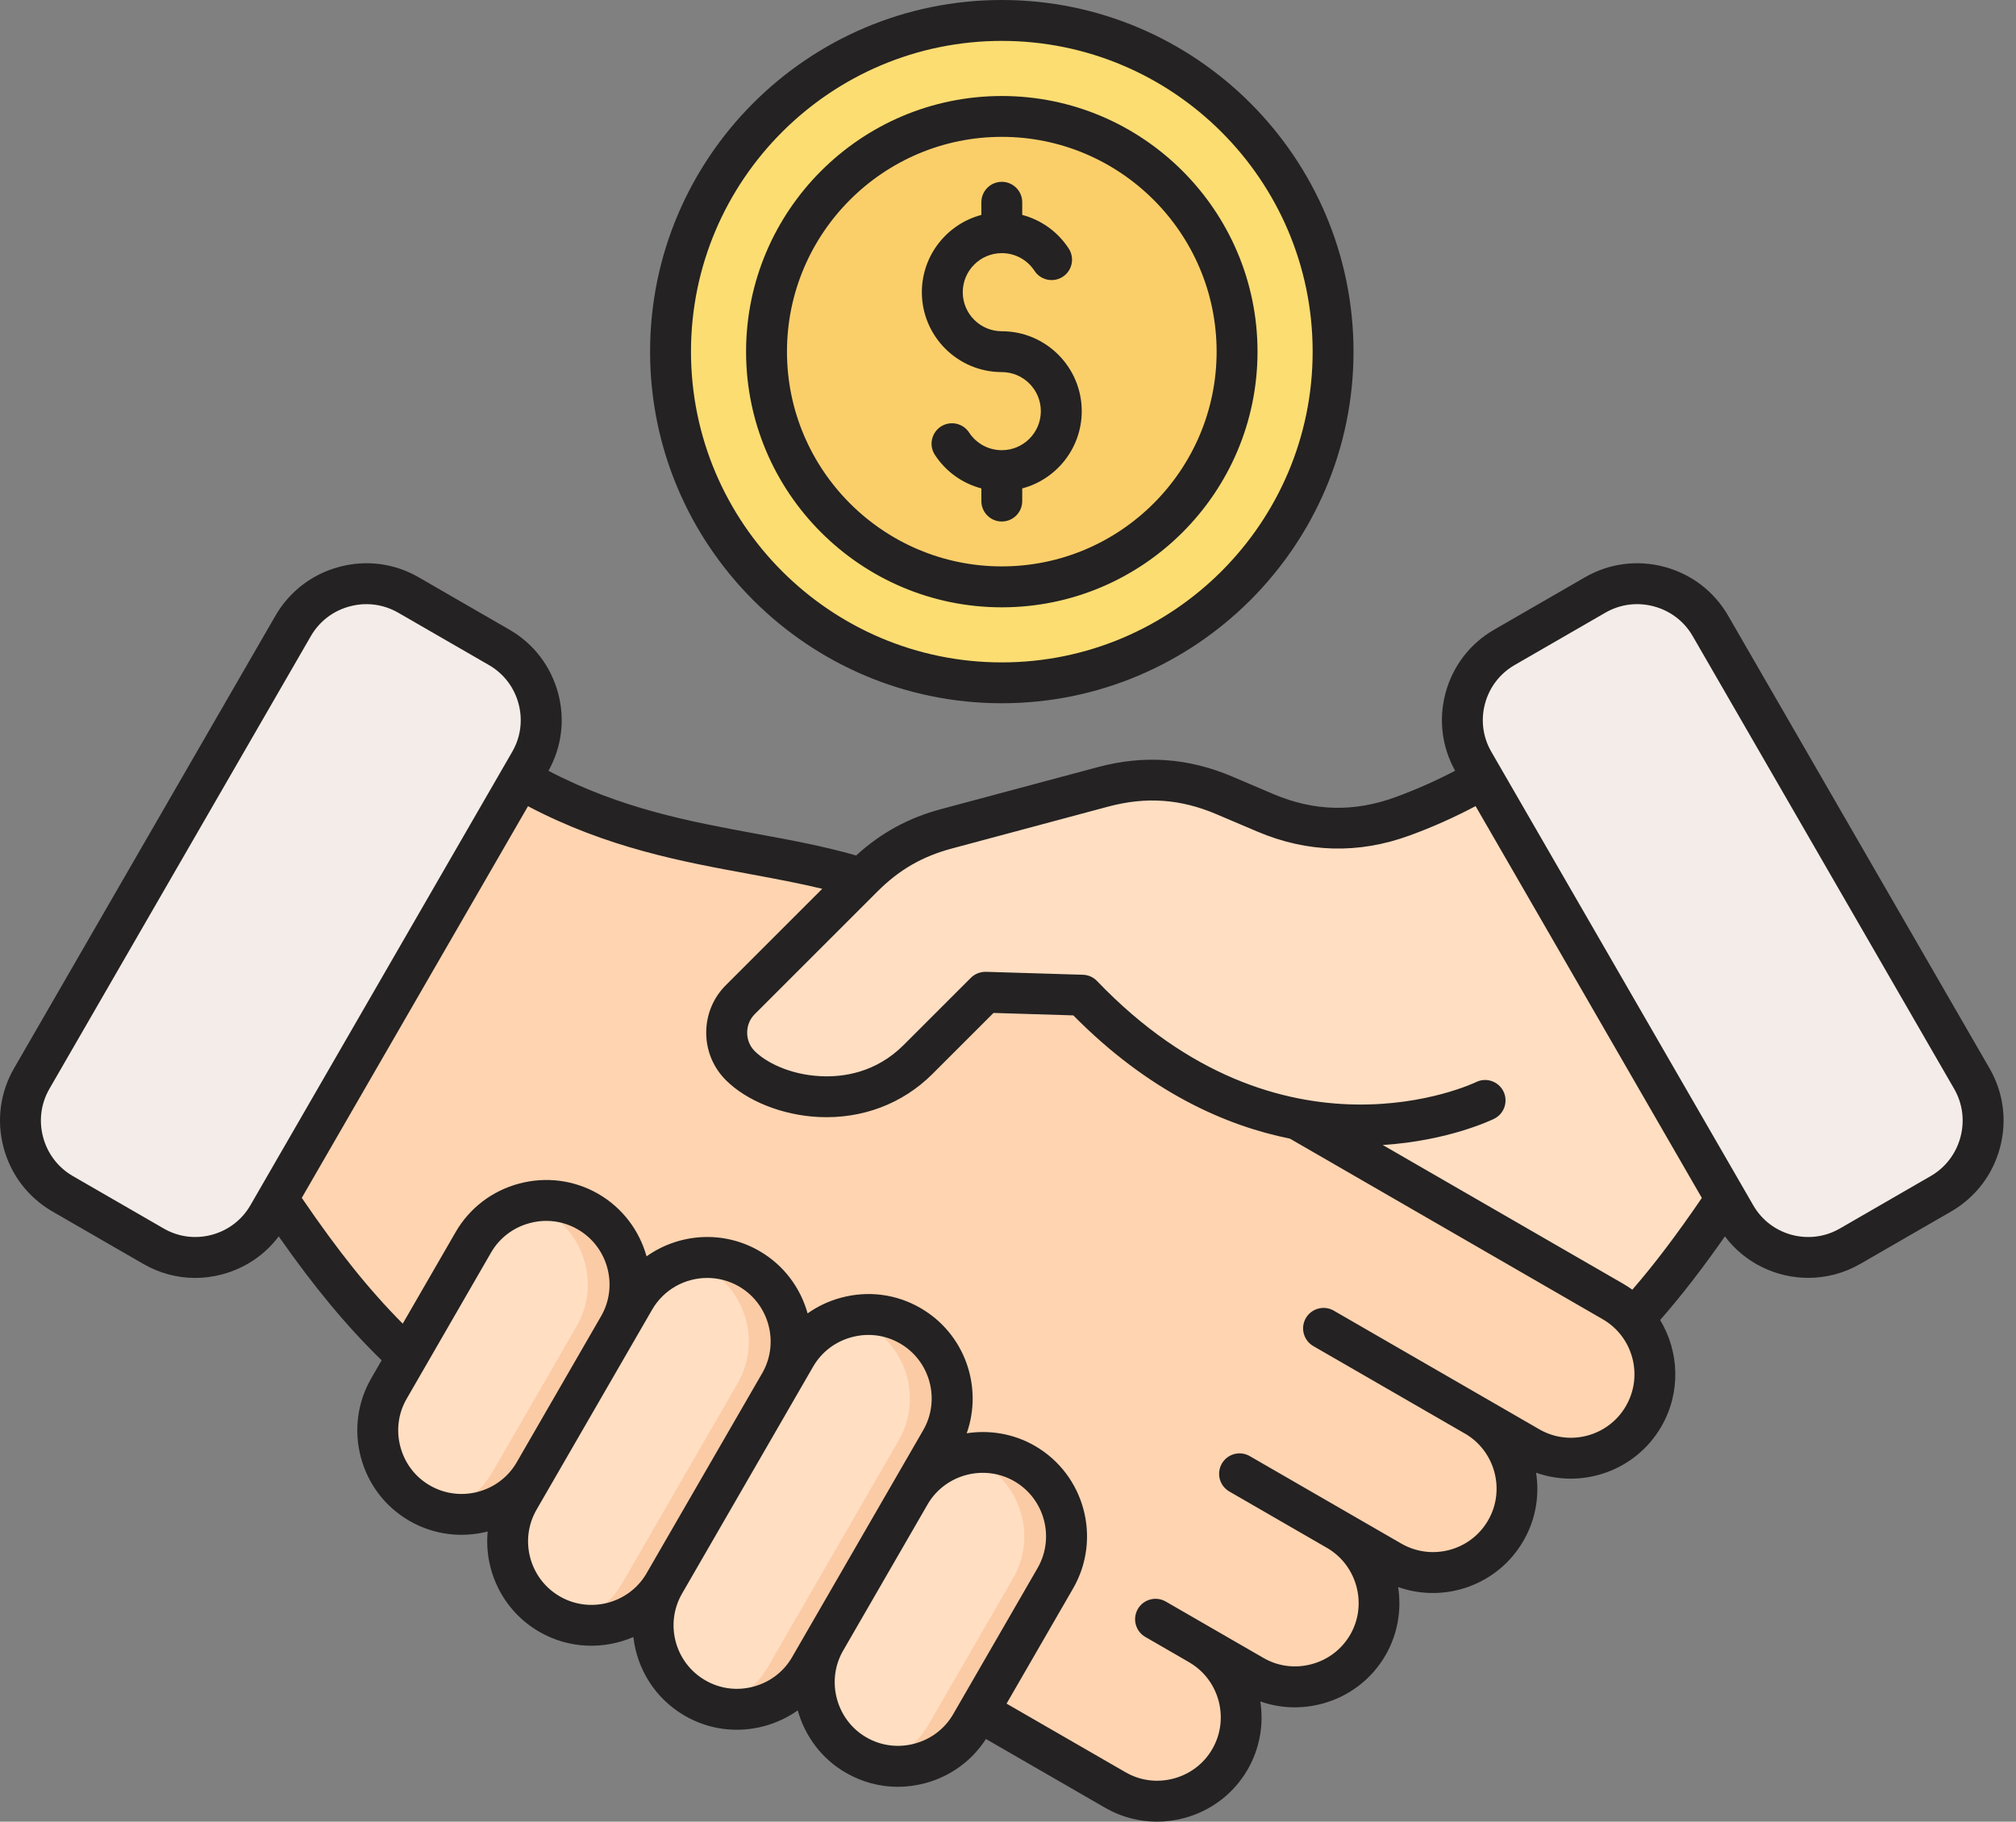 <svg width="52" height="47" viewBox="0 0 52 47" fill="none" xmlns="http://www.w3.org/2000/svg">
<rect x="0" y="0" width="52" height="47" fill="#808080" stroke="none"/>
<path d="M26.321 17.624C31.035 17.364 34.647 13.332 34.387 8.618C34.128 3.903 30.095 0.292 25.381 0.552C20.666 0.811 17.055 4.843 17.315 9.558C17.574 14.272 21.607 17.884 26.321 17.624Z" fill="#FBDD72"/>
<path d="M31.89 9.684C32.222 6.349 29.787 3.377 26.453 3.045C23.118 2.713 20.145 5.148 19.814 8.482C19.482 11.817 21.916 14.79 25.251 15.121C28.586 15.453 31.558 13.019 31.89 9.684Z" fill="#FACF6A"/>
<path fill-rule="evenodd" clip-rule="evenodd" d="M38.524 27.462L22.225 22.663C19.581 21.836 16.654 21.957 13.421 20.09L7.244 23.752L7.163 30.931C8.254 32.555 9.243 33.825 10.507 35.002L28.767 46.183C29.798 46.779 31.13 46.422 31.726 45.39C32.157 44.643 32.09 43.738 31.628 43.071C31.598 43.029 31.602 42.973 31.637 42.935C31.672 42.897 31.727 42.888 31.771 42.915L32.323 43.233C33.354 43.829 34.686 43.472 35.282 42.44C35.714 41.693 35.646 40.788 35.184 40.121C35.155 40.079 35.159 40.023 35.194 39.985C35.228 39.947 35.283 39.938 35.328 39.965L35.879 40.283C36.911 40.879 38.243 40.523 38.839 39.49C39.27 38.743 39.202 37.839 38.74 37.171C38.711 37.129 38.715 37.073 38.75 37.035C38.785 36.997 38.84 36.989 38.884 37.015L39.435 37.333C40.467 37.929 41.799 37.573 42.395 36.54C42.87 35.717 42.739 34.702 42.142 34.023L38.524 27.462Z" fill="#FFD4B1"/>
<path fill-rule="evenodd" clip-rule="evenodd" d="M21.287 42.327C20.695 43.358 21.052 44.687 22.082 45.282C23.115 45.878 24.446 45.52 25.042 44.489L25.24 44.146L27.218 40.719C27.814 39.688 27.457 38.356 26.425 37.76C25.395 37.165 24.066 37.52 23.469 38.548L23.468 38.55L24.268 37.163C24.864 36.132 24.507 34.8 23.475 34.204C22.444 33.608 21.112 33.964 20.516 34.997L20.116 35.69C20.71 34.658 20.354 33.327 19.322 32.733C18.291 32.137 16.959 32.493 16.363 33.526L15.961 34.221C16.557 33.189 16.199 31.857 15.168 31.261C14.136 30.666 12.805 31.022 12.209 32.054L10.508 35.001L10.033 35.824C9.437 36.856 9.793 38.187 10.826 38.783C11.858 39.379 13.189 39.022 13.785 37.99L13.383 38.685C12.788 39.718 13.144 41.048 14.177 41.644C15.209 42.24 16.54 41.883 17.136 40.851C16.54 41.883 16.896 43.215 17.929 43.811C18.962 44.407 20.293 44.049 20.888 43.018L21.287 42.327Z" fill="#FBCBA6"/>
<path fill-rule="evenodd" clip-rule="evenodd" d="M23.467 38.553L21.291 42.322L21.288 42.326C20.696 43.358 21.053 44.686 22.083 45.281C22.255 45.38 22.434 45.453 22.618 45.501C23.163 45.36 23.653 45.011 23.955 44.488L24.153 44.145L26.132 40.719C26.728 39.687 26.37 38.355 25.339 37.759C25.167 37.66 24.988 37.587 24.804 37.54C24.261 37.68 23.773 38.027 23.47 38.547L23.469 38.549V38.55L23.467 38.553Z" fill="#FFDEC2"/>
<path fill-rule="evenodd" clip-rule="evenodd" d="M20.115 35.691L17.136 40.85C16.541 41.882 16.897 43.214 17.93 43.81C18.101 43.909 18.281 43.982 18.464 44.029C19.009 43.889 19.5 43.54 19.802 43.017L20.2 42.326C20.201 42.325 20.202 42.323 20.203 42.322L22.379 38.552C22.38 38.551 22.38 38.55 22.381 38.549V38.548L23.182 37.161C23.777 36.13 23.42 34.798 22.389 34.202C22.217 34.103 22.037 34.03 21.854 33.982C21.309 34.123 20.818 34.472 20.517 34.995L20.117 35.688C20.116 35.69 20.115 35.691 20.115 35.691Z" fill="#FFDEC2"/>
<path fill-rule="evenodd" clip-rule="evenodd" d="M15.96 34.219L13.784 37.989L13.383 38.684C12.787 39.716 13.143 41.047 14.176 41.643C14.348 41.742 14.527 41.815 14.71 41.862C15.255 41.722 15.746 41.373 16.048 40.85L19.026 35.69L19.027 35.688C19.621 34.657 19.264 33.326 18.233 32.731C18.061 32.632 17.882 32.559 17.698 32.512C17.153 32.652 16.662 33.001 16.361 33.524L15.96 34.219Z" fill="#FFDEC2"/>
<path fill-rule="evenodd" clip-rule="evenodd" d="M13.545 31.04C13.001 31.18 12.509 31.529 12.208 32.053L10.507 34.999L10.032 35.822C9.436 36.854 9.792 38.185 10.825 38.781C10.997 38.88 11.176 38.953 11.36 39.001C11.905 38.86 12.395 38.511 12.697 37.988L14.873 34.219C15.469 33.187 15.111 31.855 14.08 31.259C13.908 31.16 13.727 31.087 13.545 31.04Z" fill="#FFDEC2"/>
<path fill-rule="evenodd" clip-rule="evenodd" d="M13.672 19.656L6.914 31.362C6.319 32.392 4.992 32.748 3.962 32.153L1.616 30.797C0.578 30.198 0.221 28.863 0.82 27.826L7.563 16.146C8.162 15.108 9.497 14.751 10.535 15.35L12.881 16.704C13.911 17.299 14.267 18.626 13.672 19.656Z" fill="#F4ECE8"/>
<path fill-rule="evenodd" clip-rule="evenodd" d="M33.467 28.882L41.602 33.579C41.811 33.699 41.992 33.85 42.142 34.021C42.978 33.111 43.719 32.114 44.517 30.928L44.435 23.749L38.258 20.087C37.552 20.495 36.859 20.808 36.179 21.057C34.986 21.496 33.809 21.466 32.638 20.969L31.585 20.521C30.552 20.081 29.533 20.008 28.449 20.299L24.417 21.379C23.563 21.608 22.884 22 22.258 22.625L22.223 22.66L19.094 25.789C18.625 26.259 18.625 27.023 19.094 27.492C19.937 28.334 22.179 28.832 23.68 27.331L25.414 25.598L27.914 25.672C29.837 27.684 31.786 28.564 33.467 28.882Z" fill="#FFDEC2"/>
<path fill-rule="evenodd" clip-rule="evenodd" d="M38.008 19.656L44.766 31.362C45.361 32.392 46.688 32.748 47.718 32.153L50.064 30.799C51.102 30.2 51.459 28.864 50.86 27.826L44.117 16.147C43.517 15.11 42.182 14.752 41.145 15.351L38.799 16.705C37.769 17.299 37.413 18.626 38.008 19.656Z" fill="#F4ECE8"/>
<path fill-rule="evenodd" clip-rule="evenodd" d="M50.567 29.34C50.452 29.767 50.18 30.123 49.801 30.342L47.455 31.697C46.675 32.147 45.674 31.879 45.224 31.099L38.465 19.393C38.248 19.016 38.19 18.577 38.304 18.154C38.417 17.732 38.687 17.38 39.063 17.161L41.409 15.807C41.788 15.588 42.233 15.53 42.66 15.645C43.086 15.759 43.441 16.031 43.66 16.41L50.404 28.091C50.623 28.47 50.681 28.914 50.567 29.34ZM41.939 36.275C42.392 35.492 42.122 34.487 41.339 34.036L33.272 29.377C31.624 29.045 29.642 28.18 27.685 26.197L25.626 26.134L24.053 27.707C23.28 28.48 22.236 28.873 21.115 28.819C20.181 28.773 19.263 28.408 18.722 27.867C18.396 27.54 18.216 27.106 18.216 26.643C18.216 26.18 18.395 25.745 18.722 25.418L21.209 22.931C20.602 22.785 19.975 22.669 19.324 22.548C17.6 22.232 15.659 21.875 13.619 20.8L7.784 30.905C8.725 32.285 9.516 33.273 10.388 34.151L11.752 31.789C12.111 31.168 12.692 30.724 13.389 30.537C14.086 30.351 14.812 30.445 15.433 30.803C16.064 31.168 16.494 31.757 16.677 32.414C17.51 31.823 18.646 31.731 19.587 32.276C20.219 32.64 20.648 33.229 20.831 33.886C21.09 33.702 21.382 33.564 21.698 33.48C22.395 33.293 23.121 33.388 23.742 33.747C24.884 34.406 25.36 35.779 24.935 36.979C25.523 36.888 26.143 36.987 26.692 37.303C27.979 38.047 28.421 39.697 27.678 40.984L25.963 43.954L29.031 45.724C29.408 45.943 29.85 46 30.275 45.886C30.699 45.772 31.053 45.502 31.27 45.125C31.717 44.352 31.456 43.352 30.689 42.897C30.687 42.895 30.684 42.894 30.682 42.892L29.542 42.233C29.29 42.088 29.203 41.766 29.349 41.513C29.494 41.261 29.817 41.175 30.069 41.32L32.589 42.775C32.965 42.993 33.407 43.05 33.831 42.936C34.256 42.822 34.609 42.552 34.828 42.174C35.27 41.41 35.014 40.413 34.259 39.954C34.256 39.952 34.252 39.95 34.249 39.948L31.709 38.481C31.456 38.336 31.371 38.013 31.516 37.761C31.662 37.509 31.983 37.422 32.236 37.568L36.145 39.825C36.929 40.277 37.933 40.008 38.384 39.225C38.831 38.452 38.57 37.452 37.803 36.996C37.801 36.995 37.799 36.994 37.797 36.993L33.875 34.729C33.623 34.583 33.537 34.26 33.682 34.008C33.828 33.756 34.151 33.67 34.403 33.815L39.702 36.875C40.483 37.328 41.488 37.058 41.939 36.275ZM23.59 44.986C23.166 45.1 22.725 45.043 22.347 44.825C21.582 44.384 21.305 43.395 21.728 42.62L23.939 38.791C24.396 38.031 25.394 37.773 26.163 38.216C26.945 38.669 27.214 39.673 26.763 40.456L24.587 44.225C24.369 44.603 24.014 44.872 23.59 44.986ZM20.432 42.753C20.215 43.131 19.86 43.401 19.436 43.515C19.011 43.629 18.57 43.572 18.193 43.353C17.41 42.902 17.14 41.897 17.593 41.114L20.973 35.26C21.191 34.883 21.544 34.613 21.97 34.499C22.395 34.385 22.835 34.442 23.213 34.66C23.995 35.111 24.264 36.117 23.813 36.899L20.432 42.753ZM16.679 40.588C16.676 40.593 16.674 40.598 16.671 40.603C16.215 41.373 15.216 41.636 14.44 41.188C13.658 40.736 13.388 39.732 13.84 38.949L16.82 33.79C17.123 33.265 17.675 32.971 18.242 32.971C18.52 32.971 18.801 33.041 19.06 33.19C19.833 33.636 20.107 34.633 19.67 35.411L16.679 40.588ZM13.319 37.743C12.864 38.512 11.863 38.773 11.09 38.326C10.712 38.109 10.442 37.755 10.328 37.33C10.214 36.905 10.271 36.465 10.49 36.087L12.665 32.318C12.883 31.941 13.237 31.67 13.661 31.557C13.803 31.518 13.948 31.499 14.091 31.499C14.375 31.499 14.653 31.573 14.904 31.719C15.677 32.165 15.951 33.16 15.515 33.939L13.319 37.743ZM5.464 31.858C5.041 31.972 4.601 31.914 4.225 31.697L1.878 30.342C1.499 30.123 1.227 29.767 1.112 29.34C0.998 28.914 1.056 28.47 1.275 28.091L8.019 16.41C8.238 16.031 8.593 15.759 9.02 15.645C9.164 15.606 9.308 15.587 9.452 15.587C9.737 15.587 10.018 15.662 10.27 15.807L12.616 17.161C12.992 17.38 13.262 17.732 13.375 18.154C13.488 18.577 13.431 19.016 13.214 19.393L6.457 31.099C6.239 31.475 5.886 31.744 5.464 31.858ZM24.554 21.891C23.787 22.097 23.194 22.439 22.632 23.001L19.469 26.164C19.341 26.291 19.272 26.461 19.272 26.643C19.272 26.824 19.341 26.994 19.469 27.121C19.741 27.393 20.349 27.726 21.168 27.766C21.748 27.795 22.591 27.678 23.309 26.961L25.043 25.227C25.145 25.125 25.284 25.071 25.432 25.073L27.933 25.149C28.071 25.153 28.201 25.211 28.297 25.311C33.079 30.304 38.022 27.943 38.072 27.919C38.333 27.789 38.649 27.897 38.779 28.157C38.907 28.419 38.801 28.735 38.54 28.864C38.487 28.89 37.37 29.433 35.666 29.541L41.869 33.122C41.951 33.17 42.029 33.22 42.104 33.274C42.678 32.612 43.247 31.859 43.897 30.907L38.061 20.798C37.516 21.086 36.958 21.337 36.364 21.554C35.047 22.037 33.725 22.004 32.434 21.456L31.382 21.009C30.452 20.612 29.564 20.549 28.587 20.81L24.554 21.891ZM51.317 27.563L44.574 15.883C44.214 15.26 43.631 14.813 42.933 14.626C42.233 14.438 41.506 14.534 40.882 14.894L38.536 16.248C37.915 16.607 37.471 17.187 37.285 17.882C37.103 18.563 37.191 19.273 37.533 19.885C37.04 20.143 36.535 20.369 35.998 20.565C34.927 20.958 33.895 20.933 32.844 20.487L31.793 20.039C30.65 19.552 29.512 19.472 28.313 19.793L24.282 20.873C23.427 21.102 22.723 21.488 22.083 22.072C21.249 21.832 20.405 21.676 19.516 21.513C17.798 21.196 16.026 20.87 14.147 19.887C14.489 19.274 14.579 18.563 14.395 17.882C14.208 17.187 13.764 16.607 13.144 16.248L10.799 14.894C10.174 14.533 9.447 14.438 8.748 14.626C8.05 14.813 7.467 15.26 7.106 15.883L0.362 27.563C0.002 28.187 -0.094 28.915 0.094 29.613C0.281 30.312 0.728 30.895 1.352 31.256L3.698 32.61C4.11 32.848 4.569 32.971 5.035 32.971C5.269 32.971 5.505 32.939 5.737 32.877C6.325 32.719 6.83 32.377 7.189 31.899C8.113 33.219 8.939 34.213 9.844 35.096L9.576 35.56C9.218 36.181 9.123 36.907 9.309 37.604C9.496 38.3 9.941 38.881 10.562 39.239C11.195 39.605 11.919 39.682 12.579 39.513C12.483 40.529 12.972 41.559 13.913 42.102C14.679 42.544 15.578 42.564 16.337 42.235C16.429 43.056 16.897 43.824 17.665 44.268C18.287 44.627 19.012 44.721 19.709 44.535C20.026 44.449 20.319 44.311 20.577 44.128C20.761 44.786 21.189 45.376 21.82 45.739C22.232 45.977 22.692 46.1 23.158 46.1C23.393 46.1 23.631 46.068 23.864 46.006C24.517 45.831 25.069 45.428 25.431 44.866L28.502 46.639C28.914 46.878 29.374 46.999 29.84 46.999C30.076 46.999 30.312 46.969 30.545 46.906C31.242 46.719 31.823 46.274 32.182 45.654C32.499 45.103 32.599 44.483 32.508 43.897C33.016 44.077 33.568 44.099 34.102 43.956C34.799 43.769 35.38 43.324 35.739 42.703C36.055 42.154 36.154 41.534 36.063 40.946C37.263 41.372 38.637 40.895 39.295 39.753C39.614 39.203 39.713 38.583 39.621 37.996C40.821 38.421 42.194 37.944 42.853 36.803C43.361 35.922 43.313 34.871 42.821 34.057C43.365 33.436 43.901 32.744 44.492 31.899C45.01 32.589 45.816 32.969 46.642 32.969C47.099 32.969 47.559 32.853 47.982 32.61L50.328 31.256C50.952 30.895 51.398 30.312 51.586 29.613C51.773 28.915 51.678 28.187 51.317 27.563ZM23.778 7.539C23.778 6.584 24.43 5.779 25.313 5.545V5.218C25.313 4.927 25.549 4.691 25.84 4.691C26.131 4.691 26.367 4.927 26.367 5.218V5.545C26.854 5.673 27.282 5.977 27.565 6.41C27.725 6.654 27.657 6.981 27.414 7.14C27.17 7.299 26.843 7.232 26.684 6.988C26.497 6.702 26.182 6.531 25.84 6.531C25.284 6.531 24.833 6.984 24.833 7.539C24.833 8.094 25.284 8.546 25.84 8.546C26.977 8.546 27.902 9.471 27.902 10.608C27.902 11.562 27.25 12.368 26.367 12.601V12.928C26.367 13.219 26.131 13.455 25.84 13.455C25.549 13.455 25.313 13.219 25.313 12.928V12.601C24.826 12.473 24.398 12.17 24.115 11.737C23.955 11.494 24.023 11.167 24.267 11.006C24.51 10.847 24.837 10.916 24.996 11.158C25.183 11.444 25.498 11.615 25.84 11.615C26.396 11.615 26.847 11.164 26.847 10.608C26.847 10.053 26.396 9.6 25.84 9.6C24.703 9.6 23.778 8.676 23.778 7.539ZM25.84 3.531C28.895 3.531 31.381 6.017 31.381 9.072C31.381 12.127 28.895 14.613 25.84 14.613C22.785 14.613 20.299 12.127 20.299 9.072C20.299 6.018 22.785 3.531 25.84 3.531ZM25.84 15.669C22.204 15.669 19.244 12.711 19.244 9.073C19.244 5.437 22.203 2.477 25.84 2.477C29.477 2.477 32.436 5.437 32.436 9.073C32.436 12.711 29.477 15.669 25.84 15.669ZM25.84 1.055C30.261 1.055 33.858 4.651 33.858 9.072C33.858 13.493 30.26 17.09 25.84 17.09C21.42 17.09 17.823 13.493 17.823 9.072C17.823 4.651 21.419 1.055 25.84 1.055ZM25.84 18.144C20.838 18.144 16.768 14.074 16.768 9.072C16.768 4.07 20.838 0 25.84 0C30.842 0 34.912 4.07 34.912 9.072C34.912 14.074 30.842 18.144 25.84 18.144Z" fill="#242222"/>
</svg>
